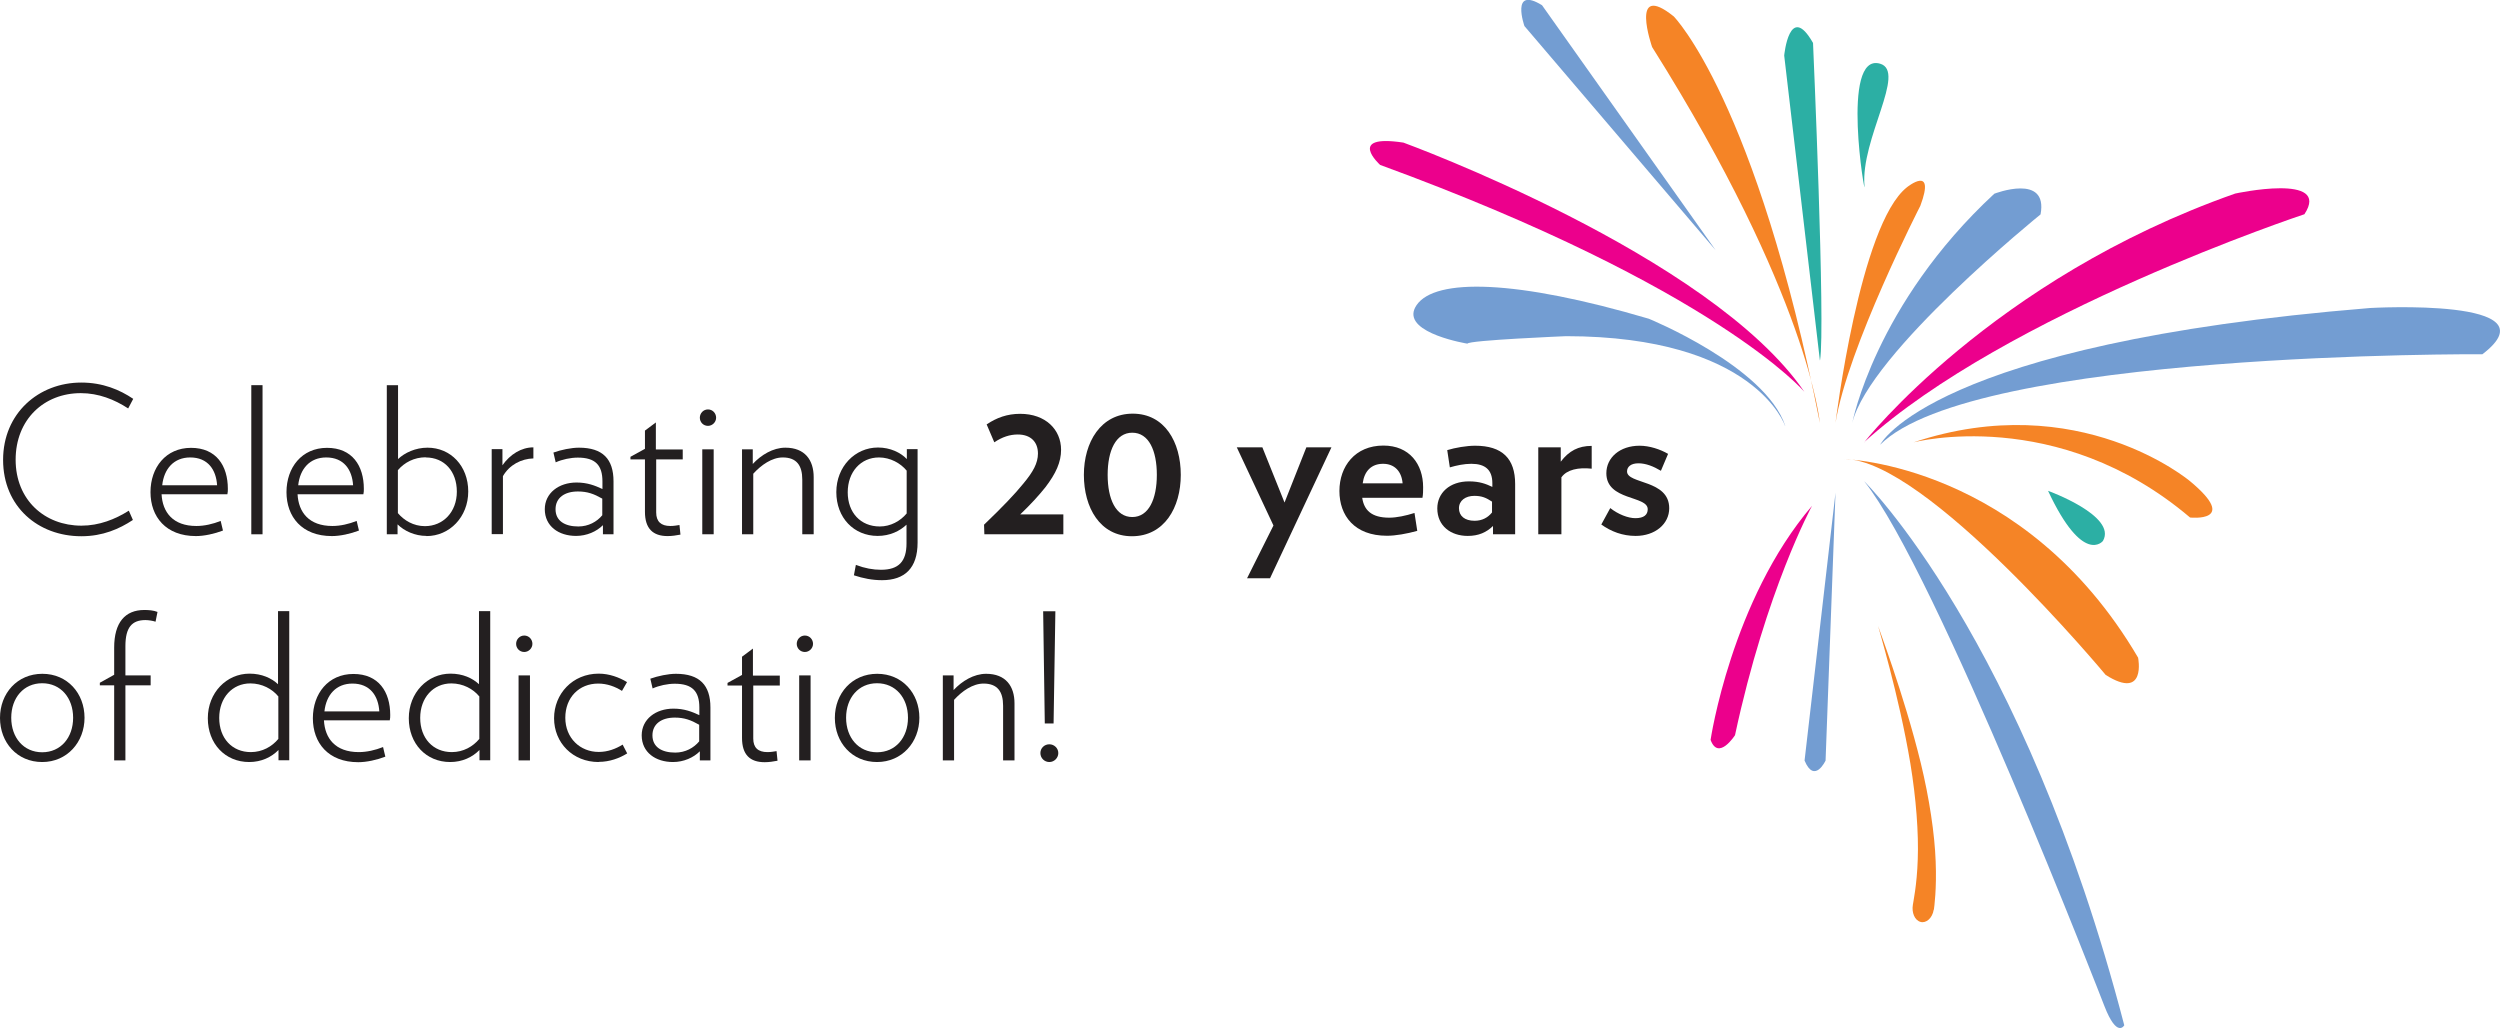 <svg xmlns="http://www.w3.org/2000/svg" width="428" height="176" viewBox="0 0 428 176" fill="none"><g clip-path="url(#clip0_4_263)"><path d="M319.146 82.384C319.146 82.384 346.359 109.028 363.674 175.526C363.674 175.526 362.448 177.839 360.273 172.238C360.273 172.238 331.526 97.852 319.146 82.384Z" fill="#739DD2"></path><path d="M331.052 155.738C330.829 157.188 329.741 158.107 328.793 157.829C327.789 157.55 327.26 156.24 327.483 154.902C327.511 154.568 328.18 151.586 328.319 147.127C328.486 142.667 328.04 136.703 327.064 130.767C325.085 118.866 321.46 107.161 321.544 107.161C321.46 107.161 325.921 118.699 328.849 130.683C330.299 136.675 331.219 142.779 331.386 147.461C331.581 152.143 331.135 155.376 331.08 155.738H331.052Z" fill="#F58426"></path><path d="M314.238 84.363L312.538 130.209C312.538 130.209 310.642 134.278 308.941 130.209L314.238 84.363Z" fill="#739DD2"></path><path d="M310.223 86.593C310.223 86.593 302.36 100.974 297.035 125.862C297.035 125.862 294.191 130.321 292.852 126.67C292.852 126.67 296.393 102.785 310.223 86.593Z" fill="#EC008C"></path><path d="M305.595 72.88C305.595 72.88 300.492 57.58 268.12 57.552C268.12 57.552 251.335 58.248 251.223 58.834C251.223 58.834 240.544 57.106 242.134 52.953C242.217 52.73 242.357 52.479 242.524 52.229C245.73 47.574 259.532 47.853 282.285 54.57C282.285 54.57 302.137 62.68 305.623 72.853L305.595 72.88Z" fill="#739DD2"></path><path d="M308.913 67.084C308.913 67.084 293.828 49.302 236.278 28.233C236.278 28.233 230.367 22.909 240.265 24.414C240.265 24.414 292.824 43.589 308.913 67.084Z" fill="#EC008C"></path><path d="M293.717 42.836L260.982 4.459C260.982 4.459 258.557 -2.453 263.994 0.892L293.717 42.836Z" fill="#739DD2"></path><path fill-rule="evenodd" clip-rule="evenodd" d="M321.85 10.897C315.019 8.946 319.425 34.503 319.202 31.855C318.504 23.801 326.479 12.207 321.85 10.897Z" fill="#2CAFA4"></path><path fill-rule="evenodd" clip-rule="evenodd" d="M311.562 72.407C311.562 72.407 309.693 50.724 282.842 8.054C282.842 8.054 278.855 -3.372 286.551 2.815C286.551 2.815 300.659 17.112 311.562 72.407Z" fill="#F58426"></path><path fill-rule="evenodd" clip-rule="evenodd" d="M311.562 61.677L305.455 9.504C305.455 9.504 306.348 0.223 310.391 7.358C310.391 7.358 312.538 56.075 311.59 61.677H311.562Z" fill="#2CAFA4"></path><path fill-rule="evenodd" clip-rule="evenodd" d="M314.238 72.407C314.238 72.407 318.365 38.433 326.479 32.051C326.479 32.051 331.442 28.065 328.765 35.228C328.765 35.228 316.302 59.531 314.238 72.407Z" fill="#F58426"></path><path fill-rule="evenodd" clip-rule="evenodd" d="M317.11 72.407C317.11 72.407 320.986 52.117 341.424 33.166C341.424 33.166 350.681 29.57 349.343 36.705C349.343 36.705 319.982 60.45 317.11 72.407Z" fill="#739DD2"></path><path fill-rule="evenodd" clip-rule="evenodd" d="M319.146 75.723C319.146 75.723 341.034 47.77 382.663 33.138C382.663 33.138 399.225 29.542 394.513 36.677C394.513 36.677 343.487 53.594 319.118 75.723H319.146Z" fill="#EC008C"></path><path fill-rule="evenodd" clip-rule="evenodd" d="M321.878 76.141C321.878 76.141 330.522 58.862 405.75 52.73C405.75 52.73 437.759 50.891 424.989 60.645C424.989 60.645 337.855 60.144 321.878 76.141Z" fill="#739DD2"></path><path fill-rule="evenodd" clip-rule="evenodd" d="M327.622 75.723C327.622 75.723 352.187 69.285 374.939 88.599C374.939 88.599 383.527 89.519 374.939 82.384C374.939 82.384 355.923 66.303 327.622 75.723Z" fill="#F58426"></path><path fill-rule="evenodd" clip-rule="evenodd" d="M315.744 78.594C315.744 78.594 346.527 79.346 366.044 112.595C366.044 112.595 367.522 119.981 360.496 115.55C360.496 115.55 329.685 78.51 315.744 78.594Z" fill="#F58426"></path><path fill-rule="evenodd" clip-rule="evenodd" d="M350.625 84.028C350.625 84.028 362.503 88.32 360.022 92.612C360.022 92.612 356.648 96.904 350.625 84.028Z" fill="#2CAFA4"></path><path d="M13.914 91.804C6.525 91.804 0.53 86.732 0.53 78.733C0.53 70.734 6.636 65.495 13.914 65.495C17.594 65.495 20.494 66.721 22.808 68.282L21.944 69.926C19.602 68.393 16.869 67.306 13.83 67.306C7.556 67.306 2.677 71.793 2.677 78.705C2.677 85.617 7.668 89.993 13.941 89.993C16.981 89.993 19.713 88.906 22.055 87.429L22.752 89.017C20.438 90.55 17.594 91.804 13.941 91.804H13.914Z" fill="#231F20"></path><path d="M38.924 84.614H27.66C27.827 87.707 29.611 90.049 33.627 90.049C34.993 90.049 36.443 89.714 37.781 89.184C37.781 89.184 38.172 90.857 38.172 90.829C36.722 91.386 34.965 91.776 33.543 91.776C28.385 91.776 25.764 88.46 25.764 84.251C25.764 80.043 28.385 76.671 32.706 76.671C37.028 76.671 39.008 79.737 39.008 83.694C39.008 84.001 39.008 84.279 38.924 84.642V84.614ZM37.168 83.081C37 80.405 35.578 78.315 32.567 78.315C29.779 78.315 28.078 80.238 27.771 83.081H37.168Z" fill="#231F20"></path><path d="M43.023 91.47V65.941H44.947V91.47H43.023Z" fill="#231F20"></path><path d="M62.206 84.614H50.942C51.109 87.707 52.894 90.049 56.909 90.049C58.275 90.049 59.725 89.714 61.063 89.184C61.063 89.184 61.454 90.857 61.454 90.829C60.004 91.386 58.247 91.776 56.825 91.776C51.667 91.776 49.046 88.46 49.046 84.251C49.046 80.043 51.667 76.671 55.989 76.671C60.31 76.671 62.29 79.737 62.29 83.694C62.29 84.001 62.29 84.279 62.206 84.642V84.614ZM60.45 83.081C60.282 80.405 58.861 78.315 55.849 78.315C53.061 78.315 51.36 80.238 51.053 83.081H60.45Z" fill="#231F20"></path><path d="M72.997 91.749C71.045 91.749 69.205 90.912 68.062 89.77V91.47H66.221V65.941H68.145V78.594C69.288 77.507 71.129 76.643 73.192 76.643C77.151 76.643 80.163 79.764 80.163 84.14C80.163 88.516 76.956 91.776 73.025 91.776L72.997 91.749ZM72.885 78.287C70.906 78.287 69.233 79.179 68.118 80.489V87.847C69.177 89.101 70.794 90.076 72.746 90.076C75.869 90.076 78.211 87.652 78.211 84.168C78.211 80.684 76.064 78.315 72.885 78.315V78.287Z" fill="#231F20"></path><path d="M86.102 81.492V91.442H84.178V76.894H86.018V79.653C87.329 77.786 89.253 76.587 91.316 76.587V78.482C89.253 78.538 87.217 79.569 86.102 81.52V81.492Z" fill="#231F20"></path><path d="M103.222 91.47V89.909C102.134 90.996 100.461 91.749 98.621 91.749C95.666 91.749 93.268 90.104 93.268 87.178C93.268 84.419 95.666 82.607 98.705 82.607C100.573 82.607 101.883 83.137 103.138 83.722V82.412C103.138 79.653 101.939 78.343 98.928 78.343C97.701 78.343 96.251 78.65 95.136 79.151L94.746 77.479C96.056 77.005 97.813 76.643 99.123 76.643C103.194 76.643 105.034 78.594 105.034 82.412V91.47H103.222ZM103.11 85.366C101.688 84.558 100.573 84.14 98.928 84.14C96.697 84.14 95.108 85.199 95.108 87.178C95.108 89.157 96.669 90.132 99.011 90.132C100.74 90.132 102.19 89.324 103.11 88.209V85.366Z" fill="#231F20"></path><path d="M112.34 78.622V87.735C112.34 89.296 113.176 90.049 114.765 90.049C115.323 90.049 115.825 89.965 116.327 89.881L116.494 91.526C115.741 91.665 115.072 91.776 114.291 91.776C111.782 91.776 110.416 90.495 110.416 87.624V78.65H107.934V78.204L110.416 76.838V73.717L112.284 72.323V76.95H116.884V78.65H112.284L112.34 78.622Z" fill="#231F20"></path><path d="M121.206 72.908C120.398 72.908 119.812 72.267 119.812 71.515C119.812 70.762 120.398 70.094 121.206 70.094C122.015 70.094 122.6 70.762 122.6 71.515C122.6 72.267 121.959 72.908 121.206 72.908ZM120.23 91.47V76.922H122.182V91.47H120.23Z" fill="#231F20"></path><path d="M137.35 91.47V82.106C137.35 79.681 136.374 78.315 134.004 78.315C132.164 78.315 130.324 79.597 128.958 81.102V91.47H127.034V76.922H128.874V79.43C130.296 77.897 132.331 76.643 134.45 76.643C137.796 76.643 139.302 78.761 139.302 81.687V91.47H137.35Z" fill="#231F20"></path><path d="M151.041 99.329C149.34 99.329 147.806 99.023 146.189 98.493L146.524 96.71C148.057 97.295 149.479 97.546 150.818 97.546C153.857 97.546 155.195 96.124 155.195 93.031V89.826C154.052 90.912 152.351 91.749 150.26 91.749C146.161 91.749 143.178 88.627 143.178 84.251C143.178 79.876 146.384 76.615 150.316 76.615C152.407 76.615 154.192 77.479 155.251 78.594V76.894H157.091V92.891C157.091 97.267 154.889 99.329 150.985 99.329H151.041ZM155.223 80.573C154.192 79.319 152.435 78.315 150.483 78.315C147.36 78.315 145.13 80.796 145.13 84.279C145.13 87.763 147.332 90.132 150.623 90.132C152.463 90.132 154.136 89.212 155.223 87.903V80.6V80.573Z" fill="#231F20"></path><path d="M168.523 91.47L168.468 89.826C171.646 86.788 173.793 84.53 175.187 82.802C176.86 80.796 177.697 79.291 177.697 77.646C177.697 75.668 176.47 74.385 174.239 74.385C172.901 74.385 171.59 74.803 170.224 75.723L168.914 72.657C170.615 71.515 172.427 70.846 174.658 70.846C179.007 70.846 181.656 73.549 181.656 77.005C181.656 79.096 180.792 81.046 178.951 83.443C177.836 84.837 176.414 86.397 174.658 88.07H182.046V91.47H168.523Z" fill="#231F20"></path><path d="M193.785 91.804C188.32 91.804 185.56 86.899 185.56 81.297C185.56 75.695 188.459 70.818 193.924 70.818C199.389 70.818 202.15 75.668 202.15 81.297C202.15 86.927 199.306 91.804 193.785 91.804ZM193.841 74.079C191.025 74.079 189.63 77.145 189.63 81.297C189.63 85.45 191.025 88.516 193.841 88.516C196.657 88.516 198.051 85.45 198.051 81.297C198.051 77.145 196.685 74.079 193.841 74.079Z" fill="#231F20"></path><path d="M217.43 98.995H213.498L218.015 89.965L211.741 76.587H216.119L219.911 86.035L223.647 76.587H227.941L217.43 98.995Z" fill="#231F20"></path><path d="M243.528 85.227H233.211C233.518 87.317 234.773 88.627 237.84 88.627C239.094 88.627 240.684 88.293 242.162 87.819L242.636 90.885C240.823 91.386 238.927 91.721 237.449 91.721C231.873 91.721 229.308 88.265 229.308 84.056C229.308 79.848 231.984 76.281 236.836 76.281C241.297 76.281 243.639 79.458 243.639 83.415C243.639 83.917 243.639 84.67 243.528 85.199V85.227ZM240.126 82.746C239.959 80.712 238.76 79.402 236.78 79.402C234.801 79.402 233.574 80.628 233.295 82.746H240.126Z" fill="#231F20"></path><path d="M255.601 91.47V90.049C254.486 91.135 253.147 91.749 251.279 91.749C248.379 91.749 246.065 90.049 246.065 87.038C246.065 84.391 248.184 82.412 251.474 82.412C253.287 82.412 254.374 82.83 255.49 83.36V82.719C255.49 80.433 254.263 79.402 251.893 79.402C250.666 79.402 249.355 79.681 248.212 80.015L247.766 77.061C249.132 76.643 251.084 76.308 252.534 76.308C257.19 76.308 259.393 78.51 259.393 82.858V91.47H255.629H255.601ZM255.462 85.896C254.402 85.199 253.677 84.892 252.395 84.892C250.889 84.892 249.774 85.701 249.774 87.011C249.774 88.32 250.749 89.157 252.45 89.157C253.761 89.157 254.737 88.599 255.434 87.735V85.896H255.462Z" fill="#231F20"></path><path d="M267.312 81.687V91.47H263.352V76.587H267.2V79.04C268.594 77.2 270.212 76.336 272.498 76.336V80.238C270.212 79.987 268.26 80.405 267.34 81.687H267.312Z" fill="#231F20"></path><path d="M280.026 91.749C277.768 91.749 275.816 90.996 274.143 89.798L275.677 86.983C277.015 88.042 278.716 88.711 279.971 88.711C281.448 88.711 282.09 88.125 282.09 87.178C282.09 84.809 275.007 85.757 275.007 81.019C275.007 78.343 277.322 76.308 280.696 76.308C282.396 76.308 284.237 76.922 285.575 77.702L284.348 80.6C283.093 79.848 281.783 79.318 280.5 79.318C279.19 79.318 278.549 79.932 278.549 80.712C278.549 82.914 285.77 82.078 285.77 87.011C285.77 89.714 283.344 91.749 280.026 91.749Z" fill="#231F20"></path><path d="M7.222 130.46C2.928 130.46 0 127.116 0 122.907C0 118.699 2.956 115.355 7.25 115.355C11.543 115.355 14.471 118.699 14.471 122.88C14.471 127.06 11.488 130.46 7.222 130.46ZM7.222 116.971C4.043 116.971 1.924 119.479 1.924 122.88C1.924 126.28 4.043 128.788 7.222 128.788C10.4 128.788 12.519 126.28 12.519 122.88C12.519 119.479 10.4 116.971 7.222 116.971Z" fill="#231F20"></path><path d="M26.628 106.436C26.154 106.269 25.401 106.157 24.899 106.157C22.585 106.157 21.47 107.412 21.47 110.617V115.633H25.792V117.333H21.47V130.181H19.546V117.333H17.092V116.887L19.546 115.522V110.867C19.546 106.575 21.414 104.429 24.704 104.429C25.457 104.429 26.266 104.485 26.963 104.764L26.628 106.436Z" fill="#231F20"></path><path d="M47.679 130.181V128.398C46.48 129.624 44.752 130.46 42.661 130.46C38.562 130.46 35.578 127.339 35.578 122.963C35.578 118.587 38.785 115.327 42.716 115.327C44.808 115.327 46.453 116.079 47.596 117.138V104.625H49.52V130.154H47.679V130.181ZM47.624 119.201C46.592 117.946 44.863 116.999 42.856 116.999C39.789 116.999 37.53 119.424 37.53 122.907C37.53 126.391 39.733 128.76 42.939 128.76C44.919 128.76 46.564 127.812 47.652 126.503V119.201H47.624Z" fill="#231F20"></path><path d="M66.723 123.325H55.459C55.626 126.419 57.411 128.76 61.426 128.76C62.792 128.76 64.242 128.426 65.58 127.896C65.58 127.896 65.971 129.568 65.971 129.54C64.521 130.098 62.764 130.488 61.342 130.488C56.184 130.488 53.563 127.172 53.563 122.963C53.563 118.755 56.184 115.382 60.505 115.382C64.827 115.382 66.807 118.448 66.807 122.406C66.807 122.712 66.807 122.991 66.723 123.353V123.325ZM64.939 121.793C64.772 119.117 63.35 117.027 60.338 117.027C57.55 117.027 55.849 118.95 55.542 121.793H64.939Z" fill="#231F20"></path><path d="M82.087 130.181V128.398C80.888 129.624 79.159 130.46 77.068 130.46C72.969 130.46 69.986 127.339 69.986 122.963C69.986 118.587 73.192 115.327 77.124 115.327C79.215 115.327 80.86 116.079 82.003 117.138V104.625H83.927V130.154H82.087V130.181ZM82.031 119.201C80.999 117.946 79.271 116.999 77.263 116.999C74.196 116.999 71.938 119.424 71.938 122.907C71.938 126.391 74.14 128.76 77.347 128.76C79.326 128.76 80.972 127.812 82.059 126.503V119.201H82.031Z" fill="#231F20"></path><path d="M89.754 111.62C88.946 111.62 88.36 110.979 88.36 110.226C88.36 109.474 88.946 108.805 89.754 108.805C90.563 108.805 91.149 109.474 91.149 110.226C91.149 110.979 90.507 111.62 89.754 111.62ZM88.779 130.181V115.633H90.73V130.181H88.779Z" fill="#231F20"></path><path d="M102.497 130.46C98.036 130.46 94.857 127.144 94.857 122.963C94.857 118.783 98.036 115.327 102.497 115.327C104.309 115.327 106.01 115.968 107.349 116.776L106.484 118.281C105.341 117.556 103.947 117.027 102.413 117.027C99.151 117.027 96.781 119.396 96.781 122.879C96.781 126.363 99.318 128.732 102.497 128.732C104.058 128.732 105.425 128.203 106.596 127.478L107.376 128.983C106.038 129.819 104.337 130.432 102.525 130.432L102.497 130.46Z" fill="#231F20"></path><path d="M119.812 130.182V128.621C118.725 129.708 117.052 130.46 115.212 130.46C112.256 130.46 109.858 128.816 109.858 125.89C109.858 123.13 112.256 121.319 115.295 121.319C117.163 121.319 118.474 121.848 119.729 122.434V121.124C119.729 118.365 118.53 117.055 115.518 117.055C114.291 117.055 112.841 117.361 111.726 117.863L111.336 116.191C112.674 115.717 114.403 115.355 115.713 115.355C119.784 115.355 121.625 117.306 121.625 121.124V130.182H119.812ZM119.701 124.078C118.279 123.27 117.163 122.852 115.518 122.852C113.288 122.852 111.698 123.911 111.698 125.89C111.698 127.868 113.26 128.844 115.602 128.844C117.331 128.844 118.781 128.036 119.701 126.921V124.078Z" fill="#231F20"></path><path d="M128.958 117.333V126.447C128.958 128.008 129.794 128.76 131.383 128.76C131.941 128.76 132.443 128.676 132.945 128.593L133.112 130.237C132.359 130.377 131.69 130.488 130.909 130.488C128.4 130.488 127.034 129.206 127.034 126.335V117.361H124.552V116.915L127.034 115.55V112.428L128.902 111.035V115.661H133.502V117.361H128.902L128.958 117.333Z" fill="#231F20"></path><path d="M137.796 111.62C136.988 111.62 136.402 110.979 136.402 110.226C136.402 109.474 136.988 108.805 137.796 108.805C138.605 108.805 139.191 109.474 139.191 110.226C139.191 110.979 138.549 111.62 137.796 111.62ZM136.821 130.181V115.633H138.772V130.181H136.821Z" fill="#231F20"></path><path d="M150.149 130.46C145.855 130.46 142.927 127.116 142.927 122.907C142.927 118.699 145.882 115.355 150.176 115.355C154.47 115.355 157.398 118.699 157.398 122.88C157.398 127.06 154.415 130.46 150.149 130.46ZM150.149 116.971C146.97 116.971 144.851 119.479 144.851 122.88C144.851 126.28 146.97 128.788 150.149 128.788C153.327 128.788 155.446 126.28 155.446 122.88C155.446 119.479 153.327 116.971 150.149 116.971Z" fill="#231F20"></path><path d="M171.73 130.182V120.817C171.73 118.392 170.754 117.027 168.384 117.027C166.544 117.027 164.703 118.309 163.337 119.814V130.182H161.413V115.633H163.253V118.142C164.675 116.609 166.711 115.355 168.83 115.355C172.176 115.355 173.682 117.473 173.682 120.399V130.182H171.73Z" fill="#231F20"></path><path d="M179.648 130.46C178.812 130.46 178.115 129.791 178.115 128.927C178.115 128.063 178.812 127.422 179.648 127.422C180.485 127.422 181.182 128.091 181.182 128.927C181.182 129.763 180.485 130.46 179.648 130.46ZM180.373 123.855H178.868L178.589 104.652H180.68L180.373 123.855Z" fill="#231F20"></path></g><defs><clipPath id="clip0_4_263"><rect width="428" height="176" fill="white"></rect></clipPath></defs></svg>